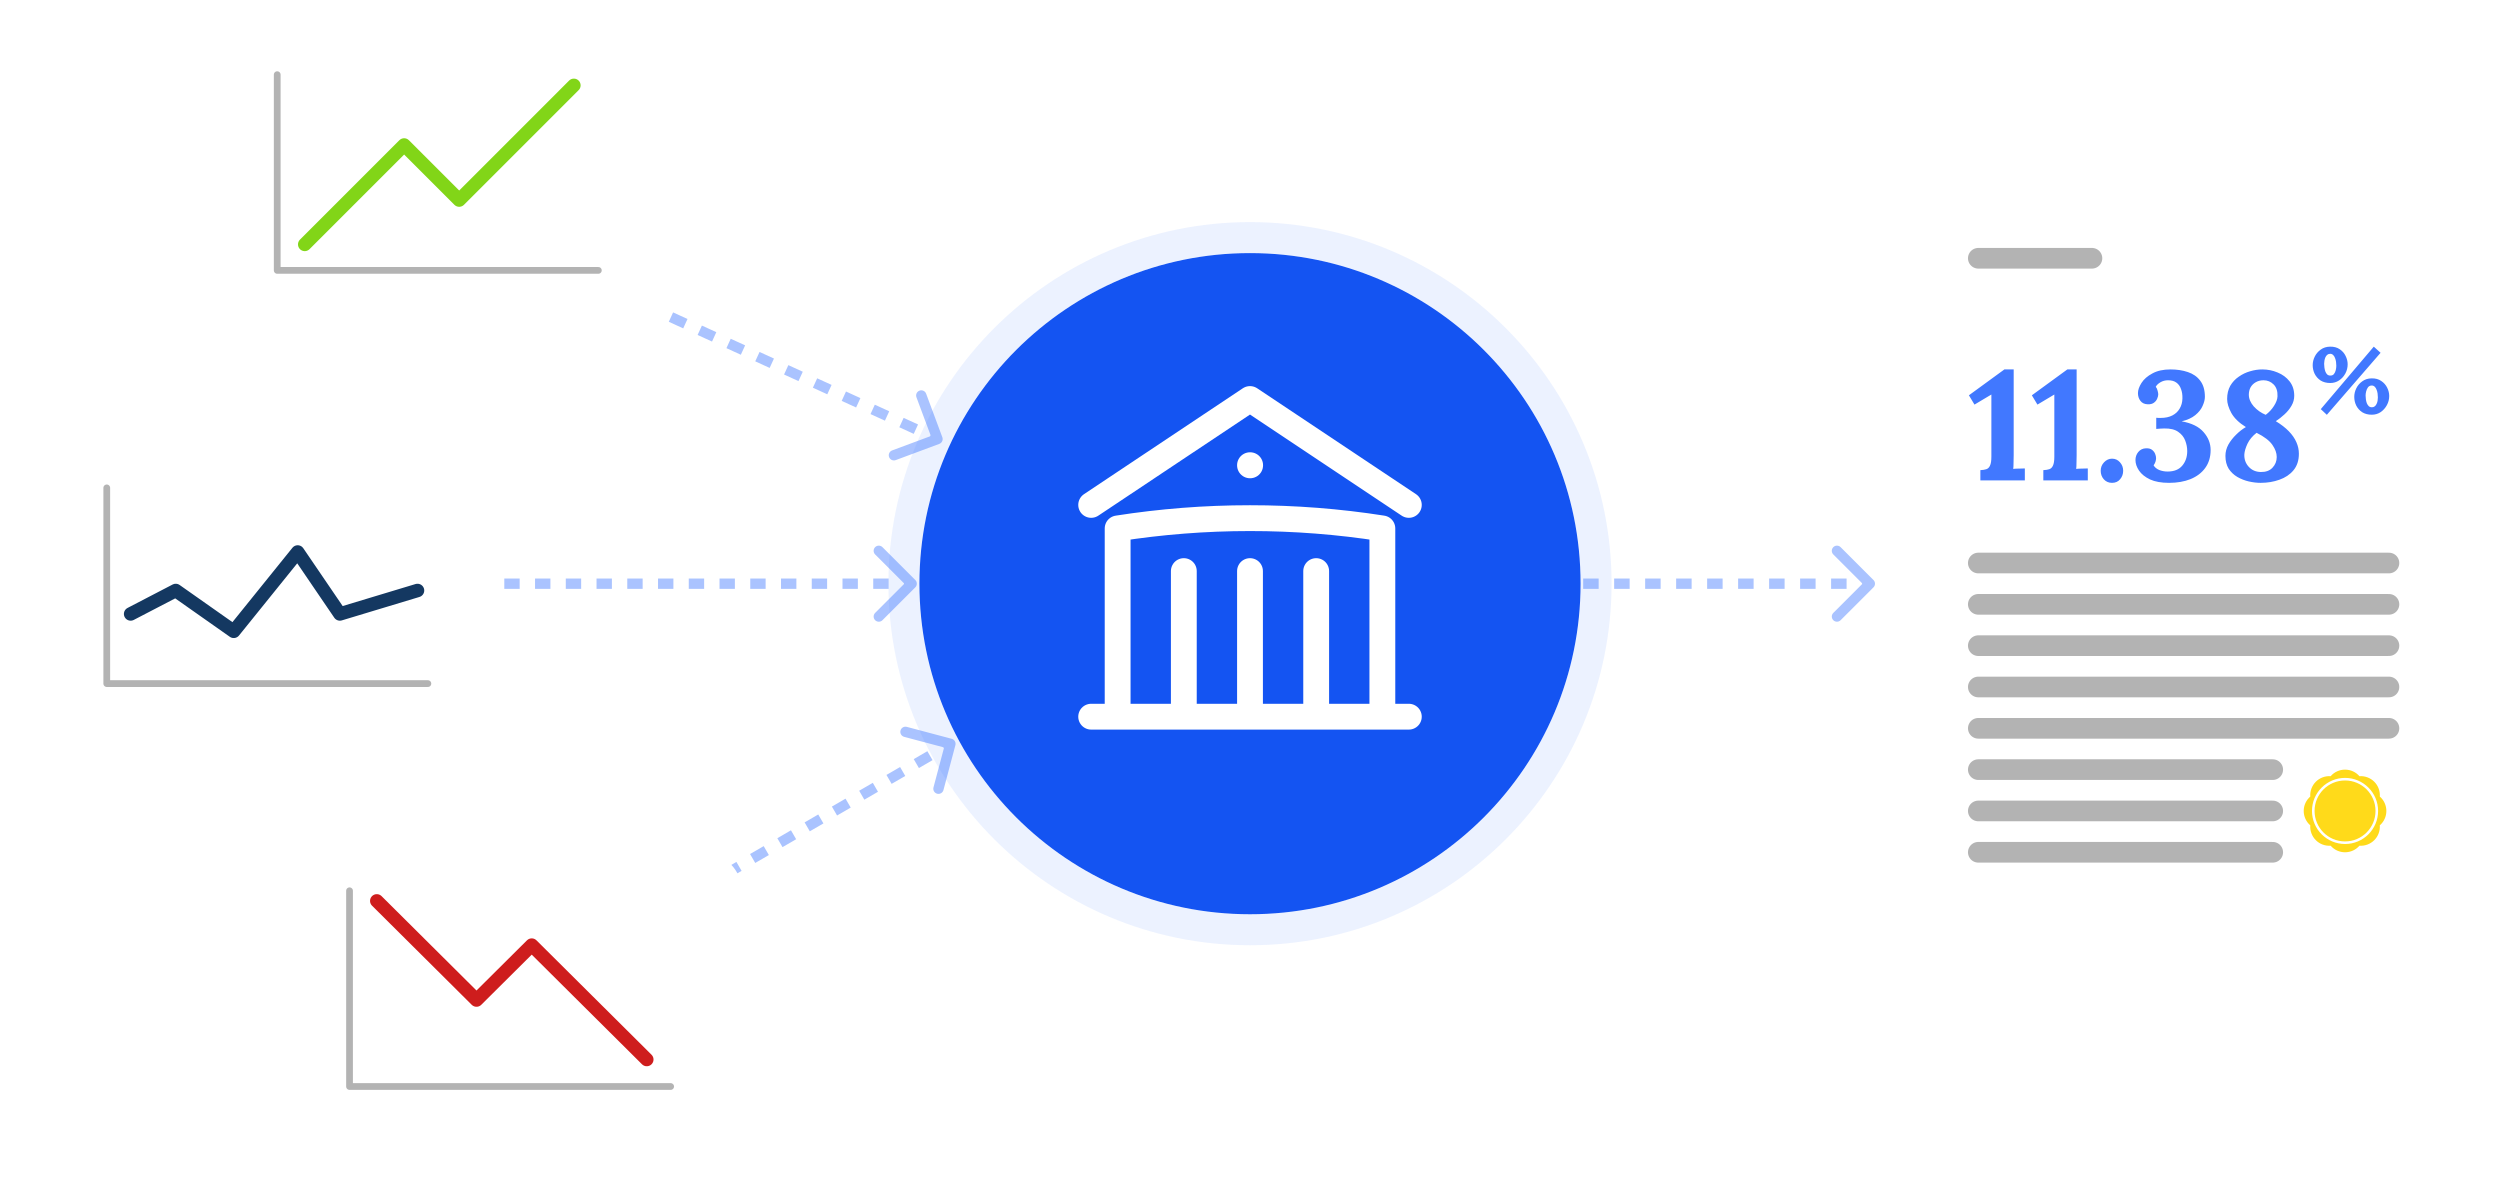 <svg width="484" height="231" viewBox="0 0 484 231" fill="none" xmlns="http://www.w3.org/2000/svg">
<path d="M184.966 144.257C185.108 143.723 184.791 143.176 184.257 143.034L175.559 140.721C175.026 140.579 174.478 140.896 174.336 141.43C174.194 141.964 174.512 142.512 175.045 142.654L182.777 144.709L180.721 152.441C180.579 152.974 180.896 153.522 181.43 153.664C181.964 153.806 182.512 153.488 182.654 152.955L184.966 144.257ZM100.002 193.865L101.322 193.099L100.319 191.369L98.998 192.135L100.002 193.865ZM103.963 191.568L106.603 190.037L105.6 188.307L102.959 189.838L103.963 191.568ZM109.244 188.506L111.884 186.974L110.881 185.244L108.241 186.776L109.244 188.506ZM114.525 185.443L117.166 183.912L116.162 182.182L113.522 183.713L114.525 185.443ZM119.806 182.381L122.447 180.849L121.444 179.119L118.803 180.651L119.806 182.381ZM125.088 179.318L127.728 177.787L126.725 176.057L124.084 177.588L125.088 179.318ZM130.369 176.256L133.009 174.724L132.006 172.994L129.366 174.526L130.369 176.256ZM135.65 173.193L138.291 171.662L137.287 169.932L134.647 171.463L135.65 173.193ZM140.931 170.131L143.572 168.599L142.569 166.869L139.928 168.401L140.931 170.131ZM146.213 167.068L148.853 165.537L147.85 163.807L145.209 165.338L146.213 167.068ZM151.494 164.006L154.134 162.474L153.131 160.744L150.491 162.276L151.494 164.006ZM156.775 160.943L159.416 159.412L158.412 157.682L155.772 159.213L156.775 160.943ZM162.056 157.881L164.697 156.349L163.694 154.619L161.053 156.151L162.056 157.881ZM167.338 154.818L169.978 153.287L168.975 151.557L166.334 153.088L167.338 154.818ZM172.619 151.756L175.259 150.224L174.256 148.494L171.616 150.026L172.619 151.756ZM177.9 148.693L180.541 147.162L179.537 145.432L176.897 146.963L177.9 148.693ZM183.181 145.631L184.502 144.865L183.498 143.135L182.178 143.901L183.181 145.631Z" fill="#AAC3FF"/>
<path d="M177.207 113.707C177.598 113.317 177.598 112.683 177.207 112.293L170.843 105.929C170.453 105.538 169.819 105.538 169.429 105.929C169.038 106.319 169.038 106.953 169.429 107.343L175.086 113L169.429 118.657C169.038 119.047 169.038 119.681 169.429 120.071C169.819 120.462 170.453 120.462 170.843 120.071L177.207 113.707ZM51.5 114H52.988V112H51.5V114ZM55.964 114H58.941V112H55.964V114ZM61.917 114H64.893V112H61.917V114ZM67.869 114H70.845V112H67.869V114ZM73.821 114H76.798V112H73.821V114ZM79.774 114H82.75V112H79.774V114ZM85.726 114H88.702V112H85.726V114ZM91.679 114H94.655V112H91.679V114ZM97.631 114H100.607V112H97.631V114ZM103.583 114H106.56V112H103.583V114ZM109.536 114H112.512V112H109.536V114ZM115.488 114H118.464V112H115.488V114ZM121.44 114H124.417V112H121.44V114ZM127.393 114H130.369V112H127.393V114ZM133.345 114H136.321V112H133.345V114ZM139.298 114H142.274V112H139.298V114ZM145.25 114H148.226V112H145.25V114ZM151.202 114H154.179V112H151.202V114ZM157.155 114H160.131V112H157.155V114ZM163.107 114H166.083V112H163.107V114ZM169.059 114H172.036V112H169.059V114ZM175.012 114H176.5V112H175.012V114Z" fill="#AAC3FF"/>
<path d="M181.849 85.937C182.366 85.745 182.63 85.169 182.437 84.651L179.298 76.216C179.105 75.699 178.53 75.435 178.012 75.628C177.494 75.821 177.231 76.396 177.424 76.914L180.214 84.412L172.716 87.202C172.199 87.395 171.935 87.97 172.128 88.488C172.321 89.006 172.896 89.269 173.414 89.076L181.849 85.937ZM75.084 37.409L76.479 38.047L77.311 36.229L75.916 35.591L75.084 37.409ZM79.268 39.324L82.058 40.6L82.89 38.782L80.1 37.505L79.268 39.324ZM84.847 41.876L87.637 43.153L88.469 41.334L85.679 40.058L84.847 41.876ZM90.426 44.429L93.216 45.705L94.048 43.887L91.258 42.61L90.426 44.429ZM96.005 46.982L98.794 48.258L99.627 46.439L96.837 45.163L96.005 46.982ZM101.584 49.534L104.373 50.811L105.206 48.992L102.416 47.716L101.584 49.534ZM107.163 52.087L109.952 53.363L110.784 51.545L107.995 50.268L107.163 52.087ZM112.742 54.64L115.531 55.916L116.363 54.097L113.574 52.821L112.742 54.64ZM118.321 57.192L121.11 58.468L121.942 56.65L119.153 55.374L118.321 57.192ZM123.9 59.745L126.689 61.021L127.521 59.203L124.732 57.926L123.9 59.745ZM129.479 62.297L132.268 63.574L133.1 61.755L130.311 60.479L129.479 62.297ZM135.058 64.85L137.847 66.126L138.679 64.308L135.89 63.032L135.058 64.85ZM140.637 67.403L143.426 68.679L144.258 66.86L141.469 65.584L140.637 67.403ZM146.216 69.955L149.005 71.232L149.837 69.413L147.048 68.137L146.216 69.955ZM151.794 72.508L154.584 73.784L155.416 71.966L152.627 70.689L151.794 72.508ZM157.373 75.061L160.163 76.337L160.995 74.518L158.206 73.242L157.373 75.061ZM162.952 77.613L165.742 78.89L166.574 77.071L163.784 75.795L162.952 77.613ZM168.531 80.166L171.321 81.442L172.153 79.624L169.363 78.347L168.531 80.166ZM174.11 82.719L176.9 83.995L177.732 82.176L174.942 80.9L174.11 82.719ZM179.689 85.271L181.084 85.909L181.916 84.091L180.521 83.453L179.689 85.271Z" fill="#AAC3FF"/>
<path d="M362.707 113.707C363.098 113.317 363.098 112.683 362.707 112.293L356.343 105.929C355.953 105.538 355.319 105.538 354.929 105.929C354.538 106.319 354.538 106.953 354.929 107.343L360.586 113L354.929 118.657C354.538 119.047 354.538 119.681 354.929 120.071C355.319 120.462 355.953 120.462 356.343 120.071L362.707 113.707ZM242 114H243.5V112H242V114ZM246.5 114H249.5V112H246.5V114ZM252.5 114H255.5V112H252.5V114ZM258.5 114H261.5V112H258.5V114ZM264.5 114H267.5V112H264.5V114ZM270.5 114H273.5V112H270.5V114ZM276.5 114H279.5V112H276.5V114ZM282.5 114H285.5V112H282.5V114ZM288.5 114H291.5V112H288.5V114ZM294.5 114H297.5V112H294.5V114ZM300.5 114H303.5V112H300.5V114ZM306.5 114H309.5V112H306.5V114ZM312.5 114H315.5V112H312.5V114ZM318.5 114H321.5V112H318.5V114ZM324.5 114H327.5V112H324.5V114ZM330.5 114H333.5V112H330.5V114ZM336.5 114H339.5V112H336.5V114ZM342.5 114H345.5V112H342.5V114ZM348.5 114H351.5V112H348.5V114ZM354.5 114H357.5V112H354.5V114ZM360.5 114H362V112H360.5V114Z" fill="#AAC3FF"/>
<g filter="url(#filter0_d_22_852)">
<rect x="40" y="4" width="89.507" height="58.8" rx="6.533" fill="white"/>
</g>
<path d="M53.669 14.453V52.347L115.838 52.347" stroke="#B3B3B3" stroke-width="1.307" stroke-linecap="round" stroke-linejoin="round"/>
<path d="M58.998 47.314L78.24 28.071L88.898 38.729L111.101 16.526" stroke="#82D518" stroke-width="2.613" stroke-linecap="round" stroke-linejoin="round"/>
<g filter="url(#filter1_d_22_852)">
<rect x="54" y="162" width="89.507" height="58.8" rx="6.533" fill="white"/>
</g>
<path d="M67.669 172.453V210.347H129.838" stroke="#B3B3B3" stroke-width="1.307" stroke-linecap="round" stroke-linejoin="round"/>
<path d="M72.947 174.413L92.25 193.605L102.941 182.976L125.213 205.12" stroke="#CE1D1D" stroke-width="2.613" stroke-linecap="round" stroke-linejoin="round"/>
<g filter="url(#filter2_d_22_852)">
<rect x="7" y="84" width="89.507" height="58.8" rx="6.533" fill="white"/>
</g>
<path d="M20.669 94.453V132.346H82.838" stroke="#B3B3B3" stroke-width="1.307" stroke-linecap="round" stroke-linejoin="round"/>
<path d="M25.293 118.858L34.024 114.32L45.25 122.22L57.633 106.867L65.8 118.858L80.827 114.32" stroke="#143861" stroke-width="2.613" stroke-linecap="round" stroke-linejoin="round"/>
<circle cx="242" cy="113" r="64" fill="#1454F2"/>
<circle cx="242" cy="113" r="67" stroke="#4178FF" stroke-opacity="0.1" stroke-width="6"/>
<path d="M242 138.75V110.562M254.812 138.75V110.562M229.188 138.75V110.562M211.25 97.75L242 77.25L272.75 97.75M267.625 138.75V102.301C259.148 100.974 250.58 100.309 242 100.312C233.284 100.313 224.725 100.996 216.375 102.301V138.75M211.25 138.75H272.75M242 90.062H242.027V90.09H242V90.062Z" stroke="white" stroke-width="5" stroke-linecap="round" stroke-linejoin="round"/>
<g filter="url(#filter3_d_22_852)">
<rect x="364" y="45" width="102" height="145" rx="5" fill="white"/>
</g>
<g filter="url(#filter4_d_22_852)">
<rect x="372" y="37" width="102" height="145" rx="5" fill="white"/>
</g>
<path fill-rule="evenodd" clip-rule="evenodd" d="M451.213 150.271C451.559 149.872 451.987 149.551 452.468 149.332C452.949 149.113 453.471 148.999 454 149C455.113 149 456.111 149.492 456.787 150.271C457.315 150.233 457.844 150.31 458.339 150.495C458.834 150.68 459.284 150.969 459.657 151.343C460.032 151.717 460.321 152.166 460.506 152.661C460.691 153.156 460.767 153.686 460.73 154.213C461.129 154.559 461.449 154.987 461.668 155.468C461.887 155.949 462.001 156.471 462 157C462.001 157.529 461.887 158.051 461.668 158.532C461.449 159.013 461.128 159.441 460.729 159.787C460.767 160.314 460.69 160.844 460.505 161.339C460.32 161.834 460.031 162.283 459.657 162.657C459.283 163.031 458.834 163.32 458.339 163.505C457.844 163.69 457.314 163.767 456.787 163.729C456.441 164.128 456.013 164.449 455.532 164.668C455.051 164.887 454.529 165.001 454 165C453.471 165.001 452.949 164.887 452.468 164.668C451.987 164.449 451.559 164.128 451.213 163.729C450.685 163.767 450.156 163.691 449.661 163.506C449.166 163.321 448.716 163.032 448.343 162.657C447.968 162.284 447.679 161.834 447.494 161.339C447.309 160.844 447.233 160.315 447.27 159.787C446.871 159.441 446.551 159.013 446.332 158.532C446.113 158.051 445.999 157.529 446 157C446 155.887 446.492 154.889 447.271 154.213C447.233 153.686 447.31 153.156 447.495 152.661C447.68 152.166 447.969 151.717 448.343 151.343C448.717 150.969 449.166 150.68 449.661 150.495C450.156 150.31 450.686 150.233 451.213 150.271Z" fill="#FFDA1A"/>
<circle cx="454" cy="157" r="6.15" stroke="white" stroke-width="0.5"/>
<path d="M462.5 109H383" stroke="#B3B3B3" stroke-width="4" stroke-linecap="round" stroke-linejoin="round"/>
<path d="M462.5 117H383" stroke="#B3B3B3" stroke-width="4" stroke-linecap="round" stroke-linejoin="round"/>
<path d="M462.5 125H383" stroke="#B3B3B3" stroke-width="4" stroke-linecap="round" stroke-linejoin="round"/>
<path d="M462.5 133H383" stroke="#B3B3B3" stroke-width="4" stroke-linecap="round" stroke-linejoin="round"/>
<path d="M462.5 141H383" stroke="#B3B3B3" stroke-width="4" stroke-linecap="round" stroke-linejoin="round"/>
<path d="M440 149H383" stroke="#B3B3B3" stroke-width="4" stroke-linecap="round" stroke-linejoin="round"/>
<path d="M440 157H383" stroke="#B3B3B3" stroke-width="4" stroke-linecap="round" stroke-linejoin="round"/>
<path d="M440 165H383" stroke="#B3B3B3" stroke-width="4" stroke-linecap="round" stroke-linejoin="round"/>
<path d="M405 50H383" stroke="#B3B3B3" stroke-width="4" stroke-linecap="round" stroke-linejoin="round"/>
<path d="M383.4 93V91.02C383.86 91 384.24 90.94 384.54 90.84C384.86 90.74 385.1 90.51 385.26 90.15C385.44 89.79 385.53 89.21 385.53 88.41V76.38L382.26 78.33L381.18 76.53L388.05 71.52H389.85V88.08C389.85 88.62 389.84 89.14 389.82 89.64C389.82 90.14 389.8 90.52 389.76 90.78C390.08 90.74 390.48 90.72 390.96 90.72C391.46 90.7 391.81 90.69 392.01 90.69V93H383.4ZM395.588 93V91.02C396.048 91 396.428 90.94 396.728 90.84C397.048 90.74 397.288 90.51 397.448 90.15C397.628 89.79 397.718 89.21 397.718 88.41V76.38L394.448 78.33L393.368 76.53L400.238 71.52H402.038V88.08C402.038 88.62 402.028 89.14 402.007 89.64C402.007 90.14 401.988 90.52 401.948 90.78C402.268 90.74 402.668 90.72 403.148 90.72C403.648 90.7 403.998 90.69 404.198 90.69V93H395.588ZM408.885 93.48C408.245 93.48 407.715 93.25 407.295 92.79C406.895 92.33 406.695 91.78 406.695 91.14C406.695 90.5 406.915 89.95 407.355 89.49C407.795 89.03 408.305 88.8 408.885 88.8C409.505 88.8 410.015 89.03 410.415 89.49C410.835 89.95 411.045 90.5 411.045 91.14C411.045 91.78 410.845 92.33 410.445 92.79C410.065 93.25 409.545 93.48 408.885 93.48ZM419.937 93.48C418.437 93.48 417.207 93.26 416.247 92.82C415.287 92.36 414.577 91.79 414.117 91.11C413.657 90.43 413.427 89.75 413.427 89.07C413.427 88.47 413.607 87.95 413.967 87.51C414.347 87.05 414.847 86.81 415.467 86.79C415.967 86.77 416.357 86.87 416.637 87.09C416.917 87.31 417.117 87.57 417.237 87.87C417.357 88.17 417.417 88.45 417.417 88.71C417.417 88.91 417.377 89.14 417.297 89.4C417.217 89.64 417.097 89.87 416.937 90.09C417.157 90.47 417.517 90.77 418.017 90.99C418.537 91.19 419.077 91.29 419.637 91.29C420.897 91.29 421.847 90.91 422.487 90.15C423.127 89.39 423.447 88.45 423.447 87.33C423.447 86.65 423.317 85.97 423.057 85.29C422.797 84.61 422.347 84.05 421.707 83.61C421.067 83.15 420.167 82.93 419.007 82.95C418.867 82.95 418.617 82.96 418.257 82.98C417.897 83 417.627 83.02 417.447 83.04V80.88C417.607 80.9 417.757 80.91 417.897 80.91C418.037 80.91 418.177 80.91 418.317 80.91C419.197 80.91 419.947 80.75 420.567 80.43C421.187 80.11 421.657 79.67 421.977 79.11C422.317 78.55 422.497 77.9 422.517 77.16C422.537 76.46 422.447 75.85 422.247 75.33C422.067 74.79 421.767 74.37 421.347 74.07C420.947 73.77 420.407 73.62 419.727 73.62C419.187 73.62 418.697 73.75 418.257 74.01C417.817 74.27 417.517 74.56 417.357 74.88C417.537 75.1 417.657 75.36 417.717 75.66C417.797 75.94 417.837 76.17 417.837 76.35C417.837 76.59 417.767 76.87 417.627 77.19C417.507 77.49 417.297 77.75 416.997 77.97C416.697 78.19 416.297 78.29 415.797 78.27C415.177 78.25 414.707 78.03 414.387 77.61C414.067 77.19 413.907 76.69 413.907 76.11C413.907 75.51 414.137 74.85 414.597 74.13C415.057 73.41 415.757 72.8 416.697 72.3C417.637 71.78 418.807 71.52 420.207 71.52C421.447 71.52 422.567 71.69 423.567 72.03C424.587 72.37 425.387 72.93 425.967 73.71C426.567 74.49 426.867 75.53 426.867 76.83C426.867 77.35 426.717 77.94 426.417 78.6C426.137 79.24 425.667 79.83 425.007 80.37C424.347 80.91 423.467 81.31 422.367 81.57C424.287 81.91 425.697 82.6 426.597 83.64C427.517 84.68 427.977 85.84 427.977 87.12C427.977 88.48 427.627 89.64 426.927 90.6C426.247 91.54 425.297 92.26 424.077 92.76C422.877 93.24 421.497 93.48 419.937 93.48ZM437.654 93.48C436.934 93.48 436.174 93.39 435.374 93.21C434.594 93.03 433.854 92.74 433.154 92.34C432.474 91.94 431.914 91.41 431.474 90.75C431.054 90.07 430.844 89.24 430.844 88.26C430.844 87.5 431.034 86.77 431.414 86.07C431.814 85.37 432.314 84.73 432.914 84.15C433.514 83.55 434.144 83.06 434.804 82.68C433.484 81.86 432.544 80.95 431.984 79.95C431.444 78.95 431.174 78.05 431.174 77.25C431.174 76.27 431.374 75.42 431.774 74.7C432.194 73.98 432.744 73.39 433.424 72.93C434.104 72.45 434.834 72.1 435.614 71.88C436.414 71.64 437.204 71.52 437.984 71.52C439.024 71.52 440.014 71.72 440.954 72.12C441.894 72.5 442.664 73.07 443.264 73.83C443.864 74.59 444.164 75.52 444.164 76.62C444.164 77.3 443.984 77.95 443.624 78.57C443.264 79.19 442.804 79.75 442.244 80.25C441.704 80.75 441.154 81.18 440.594 81.54C441.614 82.16 442.454 82.81 443.114 83.49C443.774 84.17 444.264 84.88 444.584 85.62C444.904 86.34 445.064 87.08 445.064 87.84C445.064 89.14 444.714 90.21 444.014 91.05C443.334 91.87 442.424 92.48 441.284 92.88C440.164 93.28 438.954 93.48 437.654 93.48ZM437.684 91.38C438.644 91.4 439.394 91.13 439.934 90.57C440.494 89.99 440.774 89.29 440.774 88.47C440.774 87.71 440.494 86.93 439.934 86.13C439.374 85.31 438.354 84.53 436.874 83.79C436.074 84.41 435.484 85.12 435.104 85.92C434.744 86.7 434.544 87.38 434.504 87.96C434.464 88.9 434.744 89.7 435.344 90.36C435.944 91.02 436.724 91.36 437.684 91.38ZM438.644 80.31C439.284 79.83 439.814 79.26 440.234 78.6C440.674 77.92 440.904 77.3 440.924 76.74C440.964 75.74 440.714 74.97 440.174 74.43C439.634 73.89 438.984 73.62 438.224 73.62C437.644 73.62 437.134 73.75 436.694 74.01C436.274 74.25 435.944 74.58 435.704 75C435.484 75.42 435.374 75.89 435.374 76.41C435.374 77.19 435.694 77.95 436.334 78.69C436.994 79.41 437.764 79.95 438.644 80.31Z" fill="#4178FF"/>
<path d="M450.474 80.306L449.304 79.208L459.564 67.112L460.878 68.3L450.474 80.306ZM451.14 74.15C450.408 74.15 449.784 73.988 449.268 73.664C448.764 73.328 448.38 72.896 448.116 72.368C447.864 71.84 447.738 71.282 447.738 70.694C447.738 70.13 447.87 69.578 448.134 69.038C448.398 68.498 448.782 68.048 449.286 67.688C449.79 67.316 450.396 67.124 451.104 67.112C451.848 67.1 452.472 67.268 452.976 67.616C453.48 67.952 453.858 68.384 454.11 68.912C454.374 69.44 454.506 69.98 454.506 70.532C454.506 71.168 454.356 71.762 454.056 72.314C453.756 72.866 453.354 73.31 452.85 73.646C452.346 73.982 451.776 74.15 451.14 74.15ZM451.158 72.71C451.458 72.71 451.686 72.614 451.842 72.422C452.01 72.218 452.13 71.966 452.202 71.666C452.274 71.366 452.31 71.078 452.31 70.802C452.31 70.562 452.292 70.31 452.256 70.046C452.22 69.782 452.154 69.536 452.058 69.308C451.974 69.068 451.854 68.876 451.698 68.732C451.542 68.576 451.35 68.498 451.122 68.498C450.894 68.498 450.702 68.564 450.546 68.696C450.402 68.828 450.282 68.996 450.186 69.2C450.102 69.404 450.042 69.62 450.006 69.848C449.97 70.064 449.952 70.256 449.952 70.424C449.952 70.652 449.97 70.898 450.006 71.162C450.042 71.426 450.102 71.678 450.186 71.918C450.27 72.146 450.39 72.338 450.546 72.494C450.702 72.638 450.906 72.71 451.158 72.71ZM459.186 80.288C458.454 80.288 457.83 80.126 457.314 79.802C456.81 79.466 456.426 79.034 456.162 78.506C455.91 77.978 455.784 77.42 455.784 76.832C455.784 76.268 455.916 75.716 456.18 75.176C456.444 74.636 456.828 74.186 457.332 73.826C457.836 73.454 458.442 73.262 459.15 73.25C459.882 73.238 460.5 73.406 461.004 73.754C461.508 74.09 461.892 74.522 462.156 75.05C462.42 75.578 462.552 76.118 462.552 76.67C462.552 77.294 462.402 77.882 462.102 78.434C461.802 78.986 461.4 79.436 460.896 79.784C460.392 80.12 459.822 80.288 459.186 80.288ZM459.204 78.848C459.42 78.848 459.6 78.788 459.744 78.668C459.9 78.548 460.02 78.392 460.104 78.2C460.2 78.008 460.266 77.804 460.302 77.588C460.338 77.36 460.356 77.144 460.356 76.94C460.356 76.7 460.338 76.448 460.302 76.184C460.266 75.92 460.2 75.674 460.104 75.446C460.02 75.206 459.9 75.014 459.744 74.87C459.588 74.714 459.396 74.636 459.168 74.636C458.868 74.636 458.628 74.75 458.448 74.978C458.28 75.206 458.16 75.47 458.088 75.77C458.016 76.07 457.98 76.334 457.98 76.562C457.98 76.79 457.998 77.036 458.034 77.3C458.07 77.564 458.13 77.816 458.214 78.056C458.31 78.284 458.436 78.476 458.592 78.632C458.748 78.776 458.952 78.848 459.204 78.848Z" fill="#4178FF"/>
<defs>
<filter id="filter0_d_22_852" x="33.467" y="0.733" width="102.573" height="71.867" filterUnits="userSpaceOnUse" color-interpolation-filters="sRGB">
<feFlood flood-opacity="0" result="BackgroundImageFix"/>
<feColorMatrix in="SourceAlpha" type="matrix" values="0 0 0 0 0 0 0 0 0 0 0 0 0 0 0 0 0 0 127 0" result="hardAlpha"/>
<feOffset dy="3.267"/>
<feGaussianBlur stdDeviation="3.267"/>
<feComposite in2="hardAlpha" operator="out"/>
<feColorMatrix type="matrix" values="0 0 0 0 0 0 0 0 0 0 0 0 0 0 0 0 0 0 0.25 0"/>
<feBlend mode="normal" in2="BackgroundImageFix" result="effect1_dropShadow_22_852"/>
<feBlend mode="normal" in="SourceGraphic" in2="effect1_dropShadow_22_852" result="shape"/>
</filter>
<filter id="filter1_d_22_852" x="47.467" y="158.733" width="102.573" height="71.867" filterUnits="userSpaceOnUse" color-interpolation-filters="sRGB">
<feFlood flood-opacity="0" result="BackgroundImageFix"/>
<feColorMatrix in="SourceAlpha" type="matrix" values="0 0 0 0 0 0 0 0 0 0 0 0 0 0 0 0 0 0 127 0" result="hardAlpha"/>
<feOffset dy="3.267"/>
<feGaussianBlur stdDeviation="3.267"/>
<feComposite in2="hardAlpha" operator="out"/>
<feColorMatrix type="matrix" values="0 0 0 0 0 0 0 0 0 0 0 0 0 0 0 0 0 0 0.25 0"/>
<feBlend mode="normal" in2="BackgroundImageFix" result="effect1_dropShadow_22_852"/>
<feBlend mode="normal" in="SourceGraphic" in2="effect1_dropShadow_22_852" result="shape"/>
</filter>
<filter id="filter2_d_22_852" x="0.467" y="80.733" width="102.573" height="71.867" filterUnits="userSpaceOnUse" color-interpolation-filters="sRGB">
<feFlood flood-opacity="0" result="BackgroundImageFix"/>
<feColorMatrix in="SourceAlpha" type="matrix" values="0 0 0 0 0 0 0 0 0 0 0 0 0 0 0 0 0 0 127 0" result="hardAlpha"/>
<feOffset dy="3.267"/>
<feGaussianBlur stdDeviation="3.267"/>
<feComposite in2="hardAlpha" operator="out"/>
<feColorMatrix type="matrix" values="0 0 0 0 0 0 0 0 0 0 0 0 0 0 0 0 0 0 0.25 0"/>
<feBlend mode="normal" in2="BackgroundImageFix" result="effect1_dropShadow_22_852"/>
<feBlend mode="normal" in="SourceGraphic" in2="effect1_dropShadow_22_852" result="shape"/>
</filter>
<filter id="filter3_d_22_852" x="354" y="40" width="122" height="165" filterUnits="userSpaceOnUse" color-interpolation-filters="sRGB">
<feFlood flood-opacity="0" result="BackgroundImageFix"/>
<feColorMatrix in="SourceAlpha" type="matrix" values="0 0 0 0 0 0 0 0 0 0 0 0 0 0 0 0 0 0 127 0" result="hardAlpha"/>
<feOffset dy="5"/>
<feGaussianBlur stdDeviation="5"/>
<feComposite in2="hardAlpha" operator="out"/>
<feColorMatrix type="matrix" values="0 0 0 0 0 0 0 0 0 0 0 0 0 0 0 0 0 0 0.25 0"/>
<feBlend mode="normal" in2="BackgroundImageFix" result="effect1_dropShadow_22_852"/>
<feBlend mode="normal" in="SourceGraphic" in2="effect1_dropShadow_22_852" result="shape"/>
</filter>
<filter id="filter4_d_22_852" x="362" y="32" width="122" height="165" filterUnits="userSpaceOnUse" color-interpolation-filters="sRGB">
<feFlood flood-opacity="0" result="BackgroundImageFix"/>
<feColorMatrix in="SourceAlpha" type="matrix" values="0 0 0 0 0 0 0 0 0 0 0 0 0 0 0 0 0 0 127 0" result="hardAlpha"/>
<feOffset dy="5"/>
<feGaussianBlur stdDeviation="5"/>
<feComposite in2="hardAlpha" operator="out"/>
<feColorMatrix type="matrix" values="0 0 0 0 0 0 0 0 0 0 0 0 0 0 0 0 0 0 0.25 0"/>
<feBlend mode="normal" in2="BackgroundImageFix" result="effect1_dropShadow_22_852"/>
<feBlend mode="normal" in="SourceGraphic" in2="effect1_dropShadow_22_852" result="shape"/>
</filter>
</defs>
</svg>
